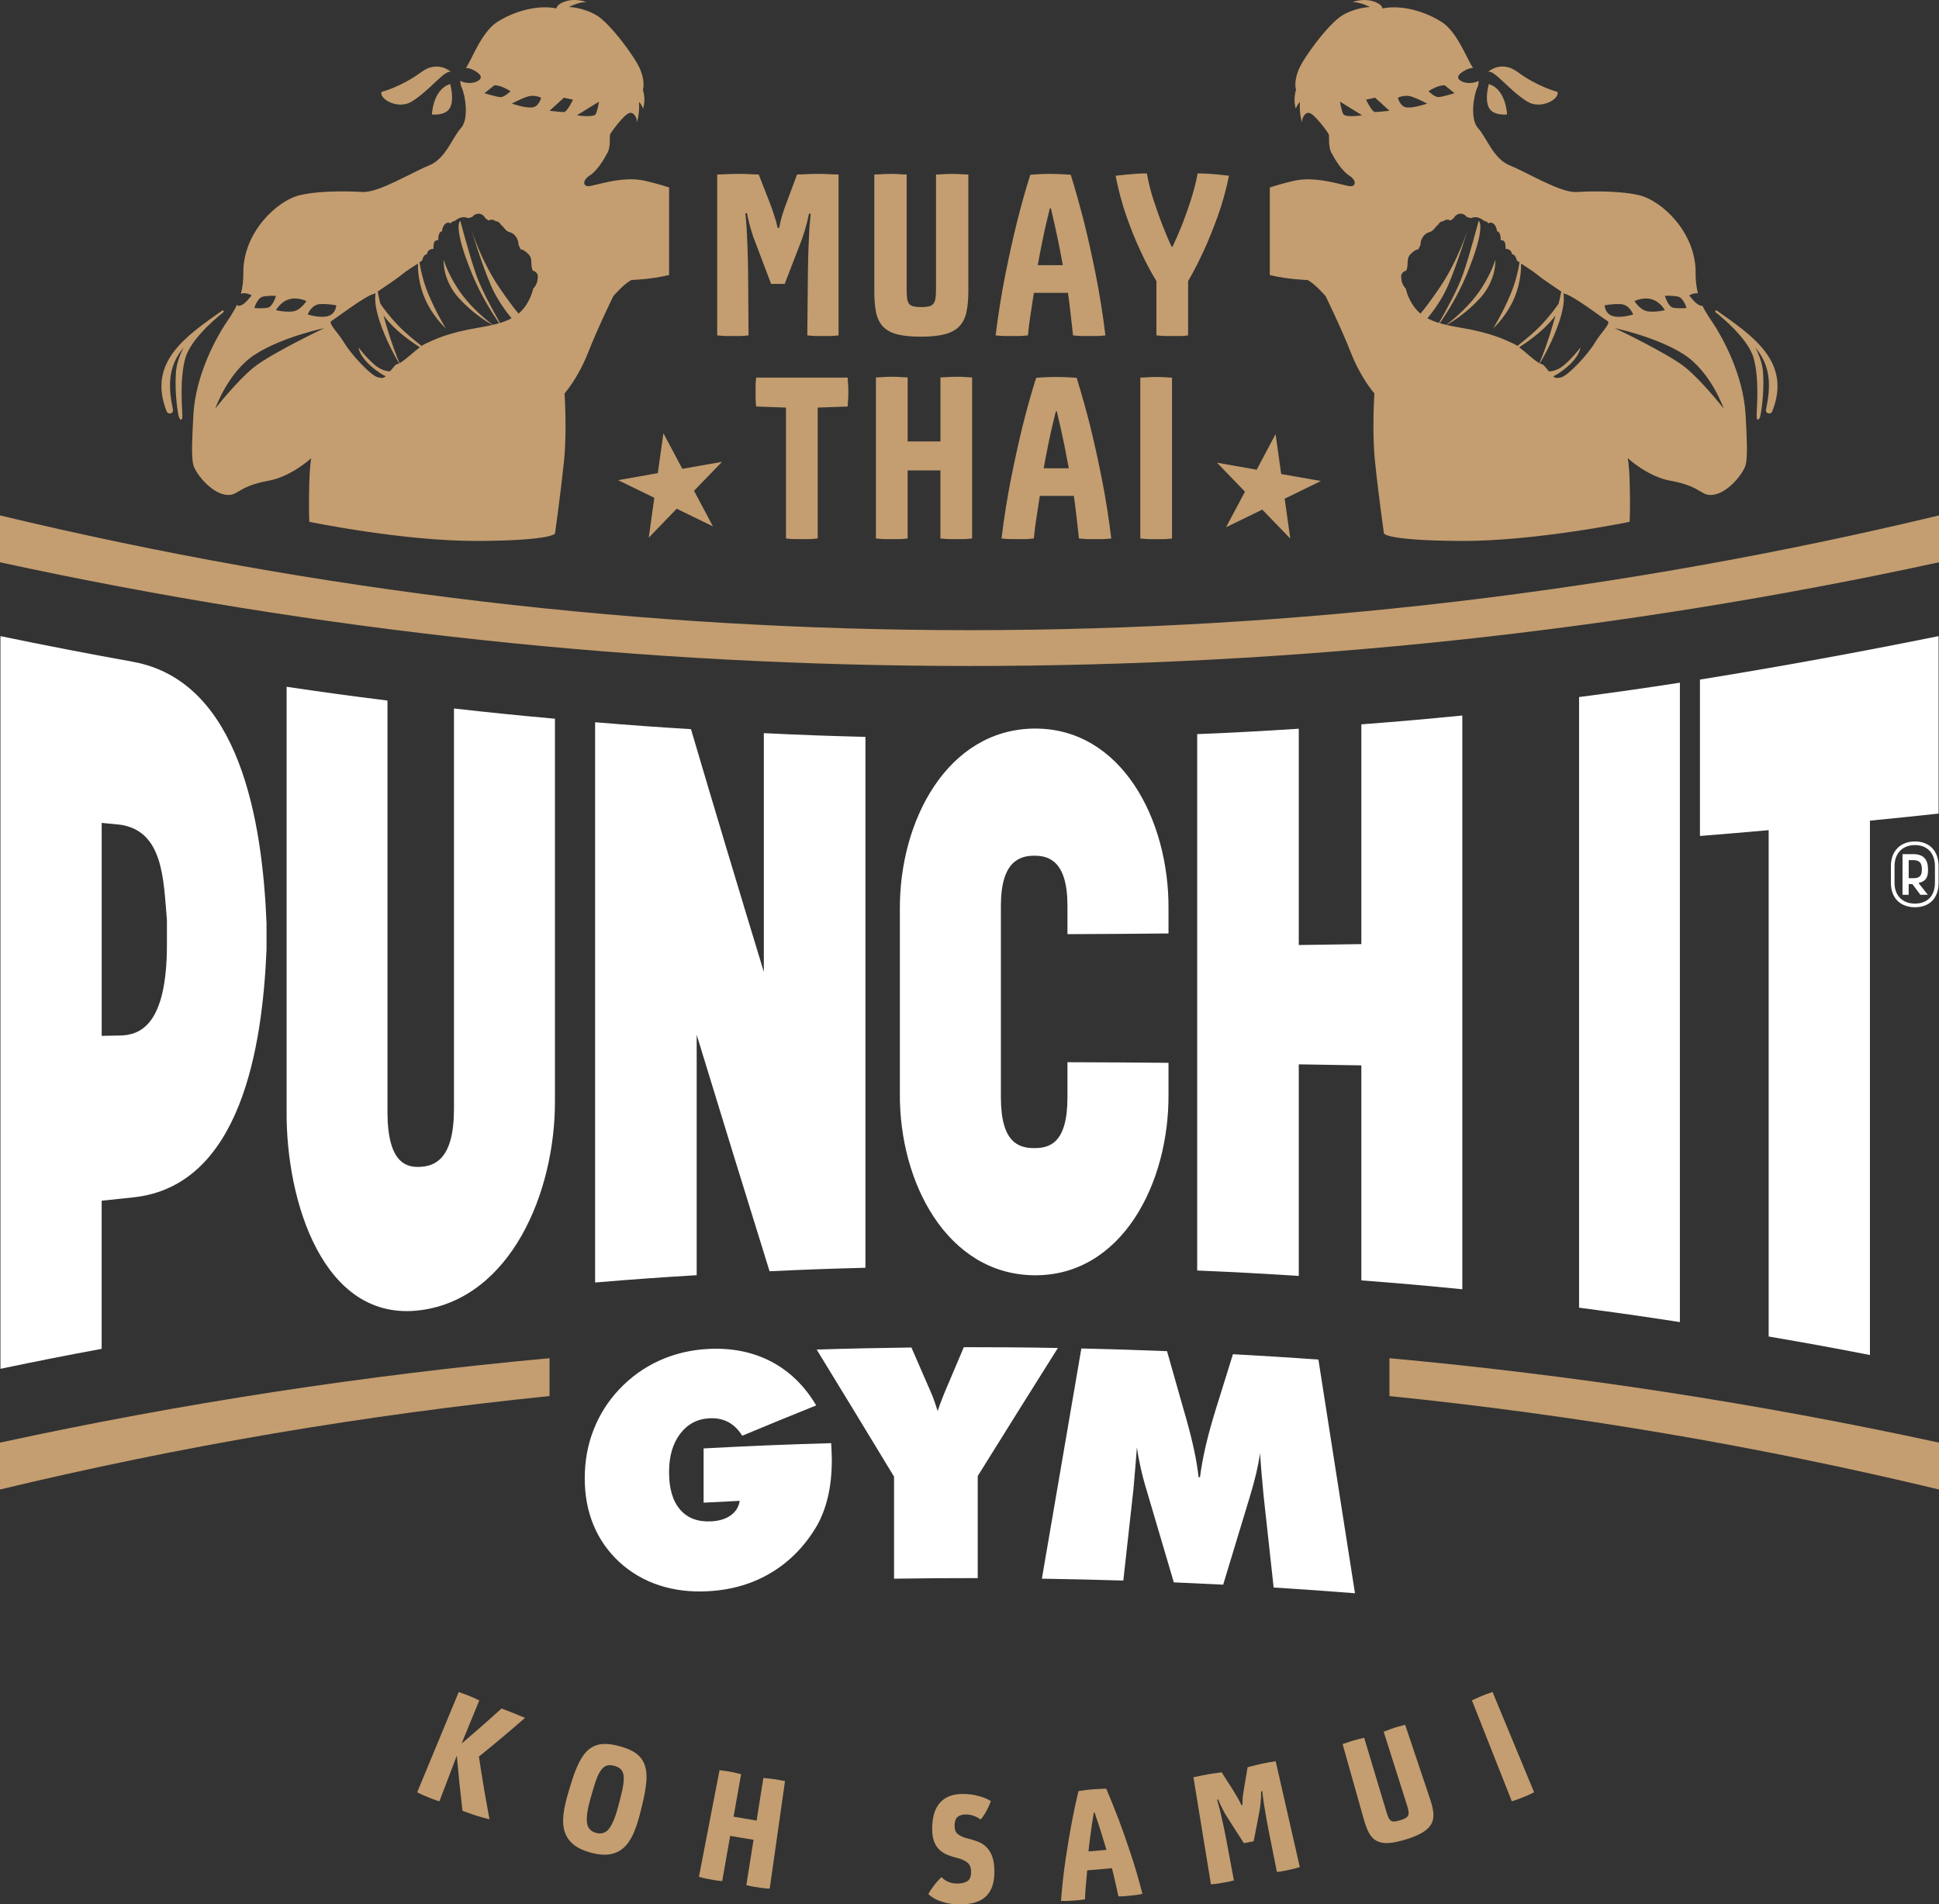 <?xml version="1.0" encoding="UTF-8"?><svg id="Layer_1" xmlns="http://www.w3.org/2000/svg" viewBox="0 0 700 687.5"><rect x="0" y="0" width="700" height="687.5" fill="#333333" stroke="none"/><path d="M471.99,101.08c2.6,1.22,6.57,5.84,6.57,5.84,0,0,5.43,11.01,9.1,20.35,3.66,9.34,8.52,14.79,8.52,14.79,0,0-.94,13.31.2,24.43,1.13,11.12,3.23,26.08,3.23,26.08,0,0,.49,2.56,27.51,2.73,27.02.17,61.2-6.91,61.2-6.91,0,0,.26-4.94.05-13.08-.2-8.14-.75-9.9-.75-9.9,0,0,7.25,6.69,15.38,8.14,11.88,2.13,10.87,5.98,15.99,4.99,5.12-.99,10.44-7.7,11.21-10.72.79-3.02.4-10.3-.02-18.01-.83-14.81-8.54-28.08-11.21-32.3-1.31-2.06-3-4.27-4.36-7.13-.04,0-.06.04-.1.04-1.42,0-2.83-1.41-4.7-3.76,0,0,1.6-.98,3.17-.77-.54-2.1-.88-4.51-.85-7.34.16-14.6-12.19-26.14-20.38-28.07-8.19-1.93-20.29-1.3-22.69-1.16-5.71.33-17.87-7.14-23.93-9.56-6.06-2.42-8.4-10.08-11.49-13.43-3.08-3.35-1.59-11.96-.37-14.57.41-.87.56-1.73.53-2.57-1.54.87-4.24,1.1-6.02.21-2.5-1.25-1.29-2.71,1.25-4.07,1.07-.57,2-.8,2.79-.79,0,0-.02-.02-.02-.03-1.77-2.1-5.47-12.73-11.15-16.44-5.66-3.71-14.31-6.5-21.57-5.02,0,0-.05-1.71-3.71-2.69-3.67-.98-7.08.39-7.08.39,2.79-.07,6.27,1.78,6.27,1.78,0,0-5.15.13-10,3.04-4.85,2.91-13.98,15.15-15.79,19.7-1.82,4.55-.9,7.1-.9,7.1-1.18,4.1-.04,6.86-.04,6.86.6-1.73,1.44-2.39,1.44-2.39-.29,5.15,1.06,8.12.83,7.27-.24-.85.76-3.88,2.7-3.29,1.94.59,6.38,6.7,6.83,7.55.46.85-.32,4.3,1.04,6.83,1.35,2.54,3.81,6.56,6.43,8.2,2.62,1.65,2.46,3.8.52,3.84-1.92.05-11.88-3.77-20-2.06-3.19.67-6.44,1.62-9.21,2.51v31.61c6.54,1.6,13.56,1.79,13.56,1.79ZM561.56,113.88c-.27.96-.55,1.98-.89,3.11-2.14,7.33-4.03,12.05-4.92,14.13-2.05-1.12-4.94-3.96-7.31-5.75,3.2-2.05,7.54-5.17,10.89-8.82.94-1.02,1.66-1.89,2.23-2.67ZM622.26,147.48s-7.68-9.81-13.8-14.8c-6.13-4.99-25.52-14.22-25.52-14.22,0,0,14.99,3.12,24.88,9.44,9.87,6.33,14.45,19.58,14.45,19.58ZM605.89,107.12c1.88.47,2.98,4.07,2.98,4.07,0,0-3.29.32-5.02-.16-1.72-.47-2.82-4.23-2.82-4.23,0,0,2.98-.15,4.86.31ZM596.33,108.06c3.13.94,4.7,3.92,4.7,3.92,0,0-2.97.78-5.95.47-2.98-.31-5.01-3.76-5.01-3.76,0,0,3.13-1.57,6.26-.63ZM585.04,109.79c3.29.16,4.55,3.76,4.55,3.76,0,0-3.6,1.1-6.26.79-2.66-.31-3.75-1.88-4.08-4.07,0,0,2.51-.63,5.79-.47ZM580.34,115.9c1.39.79-2.52,4.3-4.63,7.93-2.1,3.62-9.49,11.83-12.22,12.44-1.41.32-2.01.26-2.75-.42.53-.23,1.13-.54,1.81-.98,7.83-5.17,7.98-9.4,7.98-9.4,0,0-2.5,3.45-5.79,6.27-2.24,1.92-4.39,2.31-5.54,2.36-.45-.55-.97-1.18-1.66-1.97-.17-.18-.35-.36-.55-.54-.33-.03-.7-.17-1.1-.38,1.47-2.45,4.89-8.55,7.13-15.45,1.68-5.15,1.69-8.25,1.4-9.97.16.11.3.21.45.3,2.93.47,14.11,9.06,15.47,9.82ZM527.37,77.15c.89.05,1.64.47,2.11,1.16.43.12.86.26,1.31.4.04.01.06.03.1.04.26-.07.54-.15.79-.22,1.45-.4,2.9.21,4.31,1.35.52-.08,1.04.32,1.32.76.46-.29,1.04-.38,1.58-.07.9.52,1.43,1.69,1.55,2.9.43.12.83.43,1.04,1,.24.66.33,1.46.26,2.22.69-.06,1.43.26,1.61,1.07.14.59.21,1.27.14,1.91.05.07.09.13.13.2,1.37-.03,2.08.86,2.26,1.93.37.02.75.19,1.01.57.36.53.59,1.08.68,1.64.33.25.66.48,1,.72-.42,2.63-1.3,6.8-3.1,11.14-2.97,7.21-6.42,12.69-6.42,12.69,0,0,5.63-5.02,8.3-12.69,1.49-4.3,1.8-8.16,1.79-10.72,2.07,1.43,4.17,2.64,5.58,3.83,1.69,1.43,6.15,4.44,8.91,6.28-.15.87-.43,2.26-.94,4.34-.93,1.39-3.21,4.56-6.71,8.18-2.54,2.62-5.75,5.2-8.2,7.11-.45-.32-.88-.58-1.28-.76-3.33-1.56-8.23-4-19.51-5.88-1.74-.29-3.31-.6-4.76-.93,1.72-.96,7.19-4.26,12.13-9.72,5.95-6.58,5.49-13.79,5.49-13.79,0,0-1.88,6.27-6.74,12.69-4.12,5.44-9.45,9.64-10.99,10.79-.82-.19-1.6-.39-2.33-.6,2.4-3.49,6.52-9.95,9.55-17.24,7.52-18.1,4.47-19.74,4.47-19.74,0,0-3.05,11.75-5.64,19.27-1.83,5.34-6.27,13.38-8.69,17.61-1.57-.48-2.94-1.03-4.16-1.68,2.09-2.54,5.29-6.86,7.45-11.86,3.45-7.99,7.05-20.06,7.05-20.06,0,0-3.45,11.12-10.18,20.99-3.08,4.52-5.31,7.42-6.82,9.25-1.96-1.63-3.42-3.79-4.63-6.74-.3-.79-.52-1.53-.66-2.26-1.24-1.28-1.6-2.53-1.71-4.32-.06-.98.72-1.89,1.63-2.14.86-.24.61-3.58.88-4.49.4-1.35,1.46-2.1,2.53-2.87.36-.26.8-.3,1.18-.41.27-.53.53-1.08.79-1.65,0-.65.04-1.15.33-1.83.52-1.22,1.41-2.3,2.78-2.67,1.73-.47,2.01-1.87,3.23-2.71.35-.71,1-1.25,1.85-1.26.75-.62,1.76-.77,2.61-.26.42-.25.8-.6,1.23-.93.02-.03.02-.05.04-.08.46-.86,1.49-1.52,2.49-1.46ZM521.58,30.82l3.52,2.82s-4.47,1.41-5.87,1.41-3.53-2.12-3.53-2.12c0,0,3.53-2.35,5.88-2.12ZM509.36,34.81c2.35.71,5.87,2.59,5.87,2.59,0,0-4.7,1.64-7.28,1.41-2.58-.23-3.29-3.53-3.29-3.53,0,0,2.35-1.17,4.7-.47ZM496.43,35.28l5.18,4.7s-4,.47-5.18.47-3.28-4.47-3.28-4.47l3.28-.71ZM484.92,41.16c-.7-1.41-1.18-4.47-1.18-4.47l7.99,4.94s-6.11.94-6.81-.47Z" style="fill:#c49e70;"/><path d="M621.18,114.06c-1.08-.75-1.79-1.29-1.79-1.29,0,0,11.47,8.77,13.67,16.44,2.19,7.68,1.09,18.49,1.09,20.84s.94,1.41,1.25.47c.31-.94,1.56-8.15,1.1-15.83-.19-3.21-1.31-6.39-2.8-9.16.27.32.55.64.79.97,5.01,6.57,4.66,13.66,3.07,21.35-.31,1.5,1.71,2,2.25.62,7.13-17.85-7.24-27.32-20.05-36.36-.4-.28-.76.37-.38.65.6.42,1.19.86,1.79,1.29Z" style="fill:#c49e70;"/><path d="M551.27,36.62c5.02,3.14,11.97-.94,10.97-3.45,0,0-7.05-1.77-14.42-7.21-5.95-4.38-10.66,0-10.66,0,2.2-.94,7.53,6.55,14.1,10.65Z" style="fill:#c49e70;"/><path d="M544.06,41.32s-.31-9.08-6.58-10.97c0,0-1.57,5.33,0,8.46,1.57,3.14,6.58,2.51,6.58,2.51Z" style="fill:#c49e70;"/><path d="M69.82,149.81c-.43,7.71-.81,14.99-.03,18.01.78,3.02,6.09,9.73,11.22,10.72,5.11.99,4.09-2.86,15.97-4.99,8.15-1.45,15.39-8.14,15.39-8.14,0,0-.54,1.76-.74,9.9-.21,8.14.03,13.08.03,13.08,0,0,34.18,7.08,61.21,6.91,27.01-.17,27.51-2.73,27.51-2.73,0,0,2.09-14.96,3.23-26.08,1.14-11.12.19-24.43.19-24.43,0,0,4.85-5.45,8.52-14.79,3.67-9.34,9.09-20.35,9.09-20.35,0,0,3.98-4.62,6.59-5.84,0,0,7.02-.19,13.55-1.79v-31.61c-2.77-.89-6.01-1.83-9.21-2.51-8.1-1.71-18.06,2.11-19.99,2.06-1.93-.05-2.08-2.2.52-3.84,2.62-1.64,5.08-5.66,6.43-8.2,1.35-2.54.58-5.98,1.03-6.83.46-.85,4.9-6.95,6.84-7.55,1.94-.59,2.94,2.44,2.7,3.29-.23.85,1.13-2.12.83-7.27,0,0,.84.66,1.44,2.39,0,0,1.14-2.75-.04-6.86,0,0,.92-2.55-.89-7.1-1.81-4.55-10.94-16.79-15.8-19.7-4.85-2.91-10-3.04-10-3.04,0,0,3.48-1.84,6.26-1.78,0,0-3.39-1.37-7.06-.39-3.67.98-3.71,2.69-3.71,2.69-7.26-1.47-15.9,1.31-21.57,5.02-5.68,3.72-9.37,14.34-11.14,16.44,0,0-.02.02-.03.03.8,0,1.74.22,2.79.79,2.54,1.37,3.76,2.82,1.25,4.07-1.77.89-4.47.66-6.02-.21-.02.84.13,1.7.54,2.57,1.22,2.6,2.72,11.22-.37,14.57-3.08,3.36-5.42,11.01-11.49,13.43-6.07,2.42-18.22,9.89-23.93,9.56-2.41-.14-14.5-.78-22.7,1.16-8.2,1.93-20.54,13.47-20.38,28.07.03,2.93-.32,5.4-.89,7.56.04-.02.08-.07.13-.08,1.73-.62,3.76.63,3.76.63-1.88,2.35-3.29,3.76-4.7,3.76-.28,0-.46-.18-.58-.43-1.41,3.06-3.18,5.38-4.55,7.52-2.69,4.22-10.38,17.49-11.21,32.3ZM216.25,36.69s-.47,3.06-1.17,4.47c-.71,1.41-6.81.47-6.81.47l7.99-4.94ZM203.57,35.28l3.29.71s-2.12,4.47-3.29,4.47-5.17-.47-5.17-.47l5.17-4.7ZM140.67,116.55c3.35,3.65,7.69,6.76,10.89,8.82-2.38,1.79-5.26,4.63-7.31,5.75-.9-2.08-2.8-6.79-4.93-14.13-.33-1.13-.63-2.15-.89-3.11.58.77,1.3,1.65,2.23,2.67ZM190.64,34.81c2.35-.7,4.7.47,4.7.47,0,0-.71,3.29-3.29,3.53-2.59.23-7.29-1.41-7.29-1.41,0,0,3.53-1.88,5.88-2.59ZM178.42,30.82c2.35-.23,5.88,2.12,5.88,2.12,0,0-2.12,2.12-3.53,2.12s-5.88-1.41-5.88-1.41l3.53-2.82ZM150.86,95.15c-.02,2.56.29,6.42,1.79,10.72,2.66,7.68,8.3,12.69,8.3,12.69,0,0-3.45-5.49-6.43-12.69-1.79-4.34-2.67-8.51-3.09-11.14.33-.24.67-.46,1-.72.09-.56.31-1.11.67-1.64.26-.38.64-.55,1.01-.57.18-1.07.89-1.96,2.25-1.93.04-.07.09-.13.14-.2-.07-.64,0-1.33.15-1.91.19-.81.92-1.14,1.61-1.07-.07-.76,0-1.56.26-2.22.2-.57.6-.87,1.04-1,.12-1.21.64-2.38,1.54-2.9.55-.31,1.13-.22,1.58.07.28-.44.79-.84,1.33-.76,1.4-1.14,2.85-1.75,4.3-1.35.26.07.53.15.8.22.03-.01.06-.03.1-.04.44-.14.87-.28,1.3-.4.48-.69,1.23-1.11,2.12-1.16.99-.06,2.02.6,2.48,1.46.02.03.03.05.03.08.43.33.83.68,1.24.93.85-.51,1.87-.35,2.62.26.84.02,1.49.55,1.83,1.26,1.23.84,1.49,2.24,3.23,2.71,1.37.37,2.26,1.45,2.78,2.67.28.68.33,1.18.33,1.83.27.57.53,1.12.79,1.65.38.11.83.16,1.18.41,1.07.78,2.13,1.52,2.53,2.87.27.91.02,4.25.89,4.49.9.25,1.68,1.17,1.62,2.14-.11,1.79-.47,3.04-1.71,4.32-.14.73-.35,1.47-.67,2.26-1.19,2.96-2.65,5.11-4.61,6.74-1.52-1.83-3.73-4.73-6.82-9.25-6.74-9.87-10.19-20.99-10.19-20.99,0,0,3.61,12.06,7.05,20.06,2.16,5,5.35,9.32,7.44,11.86-1.22.65-2.59,1.21-4.16,1.68-2.41-4.23-6.85-12.27-8.68-17.61-2.59-7.52-5.65-19.27-5.65-19.27,0,0-3.05,1.64,4.47,19.74,3.02,7.29,7.15,13.75,9.55,17.24-.73.21-1.52.41-2.32.6-1.54-1.16-6.88-5.35-10.99-10.79-4.85-6.42-6.74-12.69-6.74-12.69,0,0-.47,7.21,5.48,13.79,4.94,5.46,10.41,8.76,12.13,9.72-1.44.33-3.02.64-4.76.93-11.28,1.88-16.17,4.31-19.51,5.88-.39.18-.82.45-1.27.76-2.46-1.91-5.66-4.49-8.21-7.11-3.5-3.61-5.78-6.79-6.72-8.18-.51-2.09-.79-3.47-.94-4.34,2.76-1.84,7.22-4.85,8.91-6.28,1.41-1.19,3.51-2.4,5.58-3.83ZM135.14,106.07c.14-.09.29-.19.45-.3-.3,1.72-.29,4.82,1.38,9.97,2.25,6.9,5.67,13,7.13,15.45-.4.21-.78.34-1.1.38-.2.18-.39.36-.55.54-.7.79-1.21,1.42-1.66,1.97-1.16-.05-3.3-.44-5.54-2.36-3.29-2.82-5.8-6.27-5.8-6.27,0,0,.16,4.23,7.99,9.4.67.44,1.27.75,1.81.98-.74.68-1.34.75-2.75.42-2.73-.61-10.11-8.82-12.21-12.44-2.11-3.62-6.02-7.14-4.63-7.93,1.35-.76,12.54-9.36,15.47-9.82ZM115.62,109.79c3.29-.16,5.8.47,5.8.47-.31,2.19-1.41,3.76-4.07,4.07-2.66.31-6.26-.79-6.26-.79,0,0,1.25-3.6,4.54-3.76ZM104.34,108.06c3.13-.94,6.26.63,6.26.63,0,0-2.04,3.45-5.01,3.76-2.98.31-5.95-.47-5.95-.47,0,0,1.56-2.98,4.7-3.92ZM94.79,107.12c1.88-.47,4.85-.31,4.85-.31,0,0-1.1,3.76-2.82,4.23-1.72.47-5.01.16-5.01.16,0,0,1.1-3.6,2.98-4.07ZM92.2,127.9c9.88-6.32,24.87-9.44,24.87-9.44,0,0-19.38,9.23-25.52,14.22-6.13,4.99-13.82,14.8-13.82,14.8,0,0,4.58-13.25,14.46-19.58Z" style="fill:#c49e70;"/><path d="M62.42,147.86c-1.58-7.69-1.92-14.78,3.07-21.35.26-.33.53-.65.79-.97-1.49,2.77-2.6,5.94-2.79,9.16-.48,7.68.78,14.89,1.09,15.83.31.94,1.26,1.88,1.26-.47s-1.1-13.16,1.09-20.84c2.2-7.68,13.66-16.44,13.66-16.44,0,0-.7.53-1.78,1.29.59-.43,1.19-.86,1.78-1.29.4-.28.03-.92-.37-.65-12.8,9.04-27.17,18.51-20.06,36.36.55,1.38,2.56.88,2.25-.62Z" style="fill:#c49e70;"/><path d="M148.72,36.62c6.59-4.11,11.91-11.59,14.1-10.65,0,0-4.7-4.38-10.65,0-7.36,5.43-14.41,7.21-14.41,7.21-1.01,2.51,5.95,6.58,10.96,3.45Z" style="fill:#c49e70;"/><path d="M155.93,41.32s5.01.63,6.58-2.51c1.56-3.13,0-8.46,0-8.46-6.26,1.89-6.58,10.97-6.58,10.97Z" style="fill:#c49e70;"/><path d="M501.6,504.02c66.62,6.77,132.91,18,198.4,33.73v-16.92c-65.48-14.21-131.77-24.36-198.4-30.48v13.67Z" style="fill:#c49e70;"/><path d="M0,520.83v16.92c65.49-15.72,131.77-26.96,198.39-33.73v-13.67c-66.62,6.12-132.9,16.27-198.39,30.48Z" style="fill:#c49e70;"/><path d="M0,186.08v16.92c230.07,49.92,469.93,49.92,700,0v-16.92c-230.07,55.24-469.93,55.24-700,0Z" style="fill:#c49e70;"/><path d="M48.07,238.93c-16-2.87-31.98-5.96-47.91-9.27v264.52c14.6-3.04,21.92-4.48,36.54-7.21v-53.48c4.55-.48,6.81-.73,11.36-1.2,38.91-4.05,46.72-54.42,48.16-89.59v-9.45c-1.48-36.19-9.41-87.2-48.16-94.31ZM60.26,341.04c0,29.09-9.71,32.68-16.94,32.81-2.64.05-3.97.07-6.61.12v-76.88c2.65.26,3.97.38,6.61.64,15.83,2.27,15.68,20.17,16.94,34.42v8.89Z" style="fill:#fff;"/><path d="M200.34,259.48c-14.58-1.33-21.88-2.06-36.45-3.69v144.57c0,18.03-6.83,20.55-12.01,20.9-5.17.34-12-1.34-12-19.87v-148.47c-14.57-1.84-21.85-2.82-36.41-4.97v153.3c-.25,32.12,13.11,76.42,48.41,71.76,32.41-4.28,48.62-42.39,48.46-75.75v-137.79Z" style="fill:#fff;"/><path d="M251.51,373.6c8.69,28.48,17.46,56.93,26.31,85.36,13.84-.64,20.76-.89,34.61-1.26v-191.66c-14.67-.39-22.01-.65-36.68-1.35v86.19c-8.88-29.17-17.67-58.37-26.3-87.63-13.84-.86-20.76-1.36-34.61-2.5v202.27c14.67-1.21,22.01-1.74,36.67-2.64v-86.77Z" style="fill:#fff;"/><path d="M324.86,328.58c0,22.02,0,44.02,0,66.03-.29,32.44,17.16,65.48,48.48,65.8,31.55.31,48.78-33.1,48.5-65.5v-11.2c-14.59-.13-21.88-.17-36.48-.22v12.7c0,16.5-6.41,18.33-12.01,18.31-5.59-.03-12.02-1.92-12.02-18.38v-69.06c0-16.19,6.84-18.09,12.02-18.12,5.19-.02,12.01,1.81,12.01,18.04v10.28c14.6-.06,21.89-.11,36.48-.25v-8.74c.28-32.36-17.05-65.53-48.5-65.23-31.21.3-48.76,33.14-48.48,65.52Z" style="fill:#fff;"/><path d="M468.87,384.26c9.04.13,13.55.21,22.59.37v77.63c14.59,1.12,21.87,1.77,36.45,3.2v-207.14c-14.58,1.43-21.87,2.07-36.45,3.19v79.34c-9.03.15-13.55.21-22.59.33v-78.09c-14.67.94-22.01,1.33-36.67,1.95v193.65c14.66.63,22,1.03,36.67,1.96v-76.4Z" style="fill:#fff;"/><path d="M606.46,246.47c-14.55,2.23-21.83,3.27-36.4,5.18v220.46c14.56,1.93,21.85,2.97,36.4,5.2v-230.84Z" style="fill:#fff;"/><path d="M638.51,482.52c14.63,2.51,21.95,3.85,36.56,6.68v-192.92c9.91-.98,14.86-1.49,24.78-2.55v-64.08c-28.65,5.81-57.35,11.04-86.15,15.7v56.46c9.93-.8,14.89-1.22,24.81-2.1v182.8Z" style="fill:#fff;"/><path d="M691.33,303.79c-5.15,0-8.69,3.31-8.69,8.91v6.06c0,5.6,3.54,8.78,8.69,8.78s8.52-3.18,8.52-8.78v-6.06c0-5.6-3.41-8.91-8.52-8.91ZM698.53,318.76c0,4.78-2.88,7.47-7.2,7.47s-7.38-2.69-7.38-7.47v-6.06c0-4.79,3.02-7.6,7.38-7.6s7.2,2.82,7.2,7.6v6.06Z" style="fill:#fff;"/><path d="M690.63,308.37h-3.8v14.68h2.22v-3.87h1.35l2.88,3.87h2.69s-2.2-2.82-3.37-4.26c2.68-.59,3.44-2.03,3.44-4.72v-.2c0-3.57-1.62-5.51-5.41-5.51ZM693.81,313.95c0,2.3-.85,3.11-3.18,3.11h-1.57v-6.52h1.61c2.26,0,3.14.98,3.14,3.21v.2Z" style="fill:#fff;"/><path d="M186.96,619.14c-.8-.32-1.7-.68-2.71-1.09-1.02-.41-2.08-.82-3.18-1.23-4.72,4.28-9.53,8.5-14.43,12.66,2.13-5.2,4.26-10.39,6.39-15.59-.37-.15-.73-.3-1.08-.49-.32-.16-.68-.33-1.07-.51-.39-.18-.79-.34-1.19-.5-.46-.19-.95-.38-1.45-.57-.51-.18-.95-.34-1.32-.46-.48-.16-.92-.32-1.31-.49-5,12.06-10,24.14-15,36.2.45.22.91.45,1.36.67.38.19.83.4,1.35.61.52.21,1.05.43,1.6.65.42.17.85.35,1.29.52.43.17.84.31,1.2.42.41.12.82.25,1.23.38,2.09-5.49,4.17-10.98,6.27-16.47.58,6.62,1.27,13.26,2.06,19.91,1.28.48,2.49.91,3.66,1.31,1.17.4,2.21.71,3.11.97,1.04.3,2.04.56,2.98.79-1.43-7.56-2.7-15.11-3.83-22.65,5.68-4.57,11.23-9.24,16.66-13.99-.83-.33-1.7-.68-2.59-1.04Z" style="fill:#c49e70;"/><path d="M229.58,632.99c-1.44-1.03-3.38-1.88-5.84-2.55-2.47-.68-4.58-.94-6.34-.78-1.77.15-3.32.77-4.7,1.84-1.36,1.07-2.56,2.66-3.61,4.74-1.04,2.08-2.06,4.71-3,7.89-.31.99-.6,1.98-.91,2.98-.89,2.98-1.49,5.64-1.77,8-.27,2.35-.12,4.43.46,6.22.58,1.79,1.62,3.31,3.11,4.55,1.5,1.25,3.59,2.23,6.25,2.96,2.67.73,4.97.93,6.88.62,1.92-.3,3.59-1.08,5-2.34,1.4-1.25,2.58-2.96,3.55-5.12.95-2.16,1.8-4.76,2.54-7.78.24-1,.49-2.02.74-3.02.78-3.22,1.26-6,1.42-8.32.16-2.33-.07-4.29-.7-5.91-.63-1.62-1.65-2.94-3.1-3.97ZM225.04,644.1c-.19,1.38-.55,3.07-1.07,5.07-.26,1-.53,2-.79,3.01-1,3.78-2.08,6.45-3.28,8-1.2,1.56-2.77,2.08-4.72,1.55-1.95-.54-3.05-1.79-3.28-3.74-.24-1.95.18-4.8,1.24-8.56.29-1,.57-1.99.86-2.99.57-1.99,1.12-3.64,1.65-4.91.54-1.29,1.12-2.27,1.72-2.94.6-.67,1.25-1.08,1.96-1.23.7-.14,1.53-.09,2.46.17.95.26,1.68.63,2.21,1.11.53.48.88,1.17,1.06,2.05.18.89.18,2.03-.02,3.4Z" style="fill:#c49e70;"/><path d="M281.03,642.58c-.43-.08-.85-.15-1.22-.21-.49-.08-.99-.15-1.5-.2-.51-.06-.96-.1-1.35-.13-.45-.03-.91-.09-1.37-.16-.82,5.13-1.63,10.27-2.45,15.4-2.77-.44-5.54-.91-8.31-1.4.9-5.12,1.8-10.24,2.71-15.36-.38-.07-.78-.15-1.19-.27-.38-.1-.79-.2-1.25-.31-.44-.1-.89-.18-1.35-.27-.45-.08-.91-.16-1.39-.23-.47-.07-.9-.12-1.29-.17-.46-.05-.89-.12-1.31-.2-2.47,12.84-4.96,25.68-7.44,38.52.41.11.85.23,1.34.36.4.11.87.22,1.39.31.53.1,1.07.2,1.64.3.56.11,1.08.2,1.55.28.48.09.9.15,1.29.18.42.03.81.08,1.19.11.97-5.44,1.92-10.89,2.88-16.33,2.81.49,5.62.97,8.44,1.41-.87,5.46-1.74,10.92-2.61,16.38.4.09.85.2,1.35.31.4.1.87.19,1.37.27.52.08,1.03.16,1.56.24.52.08,1.03.15,1.5.22.47.07.92.12,1.34.15.46.03.89.06,1.32.08,1.85-12.94,3.7-25.89,5.53-38.84-.42-.06-.82-.13-1.19-.22-.35-.08-.73-.16-1.17-.25Z" style="fill:#c49e70;"/><path d="M356.05,666.79c-.9-.86-1.95-1.51-3.16-1.95-1.2-.45-2.51-.85-3.93-1.2-1.28-.33-2.32-.81-3.15-1.46-.82-.65-1.22-1.68-1.2-3.1.02-1.49.39-2.52,1.09-3.12.72-.6,1.71-.89,3-.88.82,0,1.56.1,2.23.3.66.19,1.22.41,1.69.65.54.28,1.01.56,1.4.88.47-.52.91-1.12,1.34-1.82.39-.59.79-1.3,1.18-2.11.41-.81.8-1.72,1.18-2.73-.72-.47-1.57-.9-2.56-1.27-.85-.3-1.89-.59-3.13-.87-1.23-.28-2.67-.42-4.34-.43-3.48-.04-6.16.91-8.08,2.87-1.92,1.95-2.95,4.91-3.07,8.88-.06,2,.11,3.66.53,4.97.41,1.31,1.04,2.38,1.86,3.21.82.83,1.81,1.5,2.98,1.99,1.17.49,2.46.9,3.85,1.23,1.4.37,2.55.88,3.45,1.59.9.7,1.36,1.82,1.35,3.38,0,1.66-.44,2.78-1.33,3.36-.89.58-2.18.86-3.87.85-.91-.01-1.7-.14-2.39-.38-.69-.23-1.25-.5-1.7-.78-.56-.36-1.01-.75-1.38-1.17-.5.47-1.03,1.01-1.56,1.62-.46.54-.98,1.19-1.55,1.96-.57.76-1.12,1.61-1.63,2.56.69.68,1.58,1.29,2.66,1.85.91.47,2.07.89,3.48,1.27,1.43.37,3.12.58,5.11.6,4.35.05,7.56-.96,9.61-2.96,2.05-2,3.03-5.04,2.98-9.07-.03-2.18-.3-3.95-.81-5.33-.51-1.38-1.23-2.49-2.13-3.35Z" style="fill:#c49e70;"/><path d="M403.88,656.97c-1.55-4.04-3.05-7.78-4.52-11.21-.53.01-1.1.04-1.7.06-.49.01-1.05.04-1.67.08-.62.04-1.23.08-1.82.13-.6.06-1.17.11-1.71.17-.54.06-1.06.13-1.55.21-.55.08-1.08.15-1.57.23-.88,3.63-1.73,7.58-2.52,11.82-.68,3.65-1.38,7.86-2.1,12.63-.72,4.77-1.28,9.83-1.7,15.19.42,0,.89.01,1.38.02.42,0,.89,0,1.43-.03.53-.04,1.08-.07,1.66-.11.57-.04,1.1-.07,1.62-.11.51-.04.96-.09,1.33-.15.42-.06.83-.12,1.26-.19.05-1.84.16-3.62.33-5.35.17-1.73.33-3.43.46-5.11,2.97-.23,5.95-.49,8.93-.78.41,1.63.81,3.28,1.18,4.96.37,1.68.76,3.42,1.17,5.23.46-.01.92-.03,1.38-.04.43,0,.87-.03,1.35-.08.47-.05.96-.1,1.44-.15.65-.07,1.25-.13,1.79-.19.55-.06,1.04-.13,1.45-.21.45-.09.86-.17,1.24-.25-1.32-5.21-2.76-10.09-4.29-14.67-1.52-4.58-2.94-8.6-4.24-12.08ZM392.94,668.44c.24-2.1.46-4.01.7-5.73.21-1.71.42-3.19.61-4.42.25-1.44.46-2.74.64-3.91.09,0,.18-.02.27-.03.34,1.12.76,2.36,1.25,3.74.4,1.18.85,2.6,1.36,4.25.52,1.65,1.08,3.49,1.68,5.52-2.17.2-4.34.39-6.51.56Z" style="fill:#c49e70;"/><path d="M458.86,636.13c-.49.07-1.02.17-1.59.28-.58.11-1.12.21-1.64.33-.7.16-1.36.31-1.97.45-.62.15-1.17.29-1.65.43-.58.16-1.12.28-1.6.39-.4,2.44-.82,4.89-1.25,7.34-.34,1.93-.54,3.45-.58,4.55-.02.64-.04,1.22-.04,1.75-.13.03-.26.05-.38.07-.19-.46-.45-.97-.74-1.54-.28-.48-.6-1.05-.97-1.71-.37-.67-.81-1.4-1.33-2.22-1.37-2.13-2.74-4.26-4.09-6.4-.49.09-1,.17-1.53.23-.49.06-1.02.12-1.6.21-.58.09-1.16.18-1.76.28-.58.1-1.2.22-1.82.34-.63.12-1.19.25-1.71.37-.63.13-1.22.25-1.77.34,2.11,12.89,4.21,25.79,6.32,38.67.42-.03.88-.08,1.37-.12.42-.03.89-.09,1.42-.18.53-.1,1.11-.19,1.75-.3.46-.08.91-.16,1.35-.24.45-.07.87-.17,1.24-.27.41-.11.8-.21,1.16-.31-.96-5.11-1.91-10.22-2.87-15.33-.46-2.31-.86-4.31-1.25-6.02-.38-1.71-.71-3.14-1-4.32-.35-1.34-.67-2.5-.95-3.46.14-.03.29-.05.42-.08.22.63.51,1.31.87,2.06.3.65.67,1.37,1.08,2.17.42.8.92,1.62,1.49,2.47,1.92,3.04,3.85,6.06,5.83,9.08,1.17-.22,2.34-.45,3.51-.68.71-3.53,1.39-7.05,2.04-10.57.2-1.03.34-1.99.43-2.9.1-.9.15-1.69.2-2.37.01-.78.03-1.51.03-2.18.15-.03.29-.06.43-.09.09.93.22,2.1.41,3.47.17,1.16.4,2.62.7,4.35.29,1.74.66,3.78,1.12,6.12,1.02,5.08,2.03,10.16,3.04,15.25.46-.06.92-.12,1.38-.18.42-.06.88-.14,1.39-.25.5-.11,1.02-.22,1.54-.33.52-.12,1.02-.23,1.49-.33.46-.11.88-.22,1.25-.33.4-.13.81-.26,1.21-.38-2.91-12.73-5.81-25.47-8.71-38.2-.55.13-1.12.24-1.67.33Z" style="fill:#c49e70;"/><path d="M516.29,649.56c-3.01-8.96-6.01-17.92-9.02-26.88-.4.14-.81.26-1.24.36-.38.09-.8.2-1.27.33-.46.14-.93.28-1.4.43-.48.15-.95.32-1.4.48-.46.16-.87.32-1.23.48-.43.18-.83.32-1.21.43,2.83,8.95,5.67,17.89,8.51,26.83.26.86.44,1.56.48,2.1.07.55,0,1-.19,1.37-.18.37-.51.68-.99.94-.48.26-1.09.51-1.86.74-.76.24-1.4.38-1.92.43-.52.06-.96-.02-1.32-.22-.35-.2-.65-.54-.9-1.03-.24-.48-.5-1.16-.75-2.01-2.7-8.98-5.4-17.97-8.1-26.95-.37.11-.77.21-1.19.3-.38.08-.8.17-1.25.29-.44.12-.89.24-1.34.37-.48.14-.97.29-1.46.45-.49.16-.91.31-1.28.45-.44.15-.87.29-1.27.41,2.57,9.11,5.14,18.22,7.71,27.33.57,2,1.19,3.63,1.89,4.88.7,1.26,1.6,2.19,2.74,2.78,1.13.59,2.54.84,4.22.74,1.68-.1,3.82-.54,6.36-1.32,2.5-.77,4.49-1.61,5.97-2.5,1.47-.89,2.51-1.91,3.14-3.04.61-1.13.85-2.43.74-3.88-.12-1.45-.51-3.14-1.16-5.07Z" style="fill:#c49e70;"/><path d="M537.65,611.29c-.38.12-.79.26-1.22.42-.44.16-.87.33-1.31.51-.43.18-.86.36-1.31.55-.44.2-.85.39-1.2.56-.42.21-.83.38-1.23.54,4.79,12.15,9.6,24.29,14.4,36.44.4-.12.85-.26,1.33-.42.4-.12.86-.29,1.37-.49.5-.2,1.03-.41,1.56-.63.54-.21,1.04-.42,1.49-.61.45-.18.84-.36,1.19-.55.38-.2.75-.38,1.1-.56-5-12.06-10-24.14-15-36.2-.37.15-.76.29-1.17.42Z" style="fill:#c49e70;"/><path d="M300.09,521.02c-15.36.43-30.72,1.07-46.08,1.9v19.59c4.34-.23,8.69-.45,13.03-.66-.34,2.18-1.41,3.92-3.21,5.22-1.8,1.3-4.15,2.03-7.04,2.18-4.85.25-8.61-1.15-11.26-4.24-2.66-3.08-3.99-7.57-3.99-13.45s1.32-10.31,3.95-13.85c2.64-3.53,6.18-5.43,10.62-5.67,2.54-.14,4.79.32,6.77,1.36,1.98,1.04,3.67,2.69,5.07,4.94,8.9-3.72,17.82-7.36,26.71-10.95-4.21-7.08-9.64-12.37-16.29-15.84-6.65-3.47-14.24-4.99-22.78-4.54-6.29.33-12.17,1.75-17.58,4.21-5.43,2.47-10.21,5.89-14.35,10.25-4.1,4.31-7.21,9.21-9.35,14.68-2.15,5.46-3.21,11.31-3.21,17.54s1.06,11.84,3.18,16.95c2.13,5.11,5.25,9.56,9.38,13.37,4.18,3.8,8.96,6.58,14.37,8.34,5.41,1.77,11.26,2.47,17.56,2.13,8.54-.45,16.17-2.68,22.89-6.74,6.72-4.05,12.21-9.69,16.47-16.97,1.75-3.09,3.07-6.62,3.99-10.59.91-3.97,1.36-8.36,1.36-13.14,0-.65-.02-1.38-.06-2.22-.04-.83-.09-2.1-.17-3.81Z" style="fill:#fff;"/><path d="M381.92,486.66c-11.32-.21-22.64-.3-33.97-.29-2.3,5.41-4.59,10.83-6.89,16.25-.07.2-.2.51-.4.97-1.03,2.59-1.75,4.55-2.17,5.88-.05-.15-.1-.36-.18-.63-.87-2.76-1.64-4.84-2.27-6.24-2.35-5.38-4.68-10.75-7.01-16.11-11.4.14-22.8.38-34.2.74,9.31,15.21,18.62,30.51,27.93,45.88v36.84c10.07-.15,20.14-.22,30.21-.21v-36.85c9.64-15.49,19.29-30.91,28.94-46.24Z" style="fill:#fff;"/><path d="M445.1,488.92c-2.07,6.65-4.15,13.3-6.21,19.96-1.52,4.9-2.73,9.31-3.64,13.26-.91,3.94-1.59,7.67-2.04,11.18-.18,0-.34-.02-.52-.03-.57-5.64-2.11-12.87-4.61-21.68-.38-1.31-.67-2.29-.85-2.94-1.97-6.95-3.95-13.91-5.92-20.86-10.31-.41-20.62-.74-30.93-.97-4.74,27.68-9.5,55.39-14.25,83.11,9.8.15,19.61.37,29.4.68,1.21-10.97,2.44-21.95,3.65-32.92.22-2.53.44-5.05.65-7.55.2-2.5.41-5.04.6-7.61.34,2.4.82,4.95,1.43,7.65.61,2.7,1.38,5.58,2.33,8.65,3.19,10.8,6.38,21.61,9.57,32.43,5.94.25,11.88.53,17.82.83,3.19-10.52,6.37-21.03,9.56-31.54.92-2.99,1.68-5.8,2.32-8.44.62-2.64,1.1-5.15,1.44-7.51.15,2.55.34,5.1.57,7.63.23,2.54.46,5.09.69,7.64,1.21,11.08,2.43,22.17,3.64,33.25,9.79.61,19.57,1.3,29.36,2.07-4.4-28.14-8.79-56.26-13.2-84.37-10.28-.73-20.55-1.38-30.84-1.93Z" style="fill:#fff;"/><path d="M258.92,121.09c.57.05,1.19.1,1.86.15.56.05,1.2.08,1.92.08h4.22c.61,0,1.18-.03,1.7-.08.55-.05,1.09-.1,1.61-.15l-.16-23.13c-.05-3.48-.13-6.52-.23-9.11-.1-2.58-.2-4.78-.3-6.57-.15-2.05-.31-3.82-.46-5.3h.61c.15.97.38,2.05.69,3.23.25,1.03.58,2.18.96,3.46.38,1.28.85,2.61,1.42,4l5.61,14.82h4.92l5.69-14.75c.56-1.43,1.03-2.79,1.41-4.07.39-1.28.71-2.41.97-3.38.25-1.13.48-2.18.69-3.15h.61c-.15,1.39-.3,3.1-.46,5.15-.1,1.74-.2,3.92-.3,6.53-.1,2.61-.18,5.68-.23,9.22l-.23,23.05c.61.05,1.22.1,1.84.15.56.05,1.19.08,1.88.08h4.15c.64,0,1.22-.03,1.74-.08.56-.05,1.12-.1,1.68-.15v-58.09c-.82,0-1.64-.02-2.46-.07-.71-.05-1.5-.1-2.34-.12-.85-.03-1.66-.04-2.42-.04-1.03,0-2,.01-2.93.04-.91.02-1.74.06-2.45.12-.87.05-1.67.07-2.38.07l-3.84,10.3c-1.03,2.72-1.71,4.87-2.08,6.46-.2.92-.38,1.77-.54,2.53h-.54c-.15-.71-.36-1.54-.61-2.46-.26-.77-.55-1.69-.88-2.77-.33-1.07-.75-2.28-1.27-3.61l-4.08-10.45c-.72,0-1.46-.02-2.23-.07-.72-.05-1.5-.1-2.35-.12-.84-.03-1.71-.04-2.57-.04s-1.77.01-2.69.04c-.93.02-1.77.06-2.53.12-.92.05-1.79.07-2.62.07v58.09Z" style="fill:#c49e70;"/><path d="M318.77,117.9c1.23,1.31,2.95,2.24,5.14,2.81,2.21.56,5.08.84,8.61.84s6.34-.3,8.57-.88c2.23-.59,3.97-1.54,5.22-2.84,1.26-1.3,2.11-3.01,2.58-5.11.46-2.1.69-4.66.69-7.68v-42.03c-.61,0-1.23-.02-1.84-.07-.56-.05-1.19-.1-1.88-.12-.69-.03-1.39-.04-2.11-.04s-1.43.01-2.12.04c-.69.02-1.31.06-1.88.12-.66.05-1.28.07-1.84.07v41.72c0,1.34-.08,2.4-.23,3.19-.15.79-.43,1.41-.81,1.84-.38.44-.94.73-1.65.88-.71.15-1.61.23-2.69.23s-1.95-.08-2.65-.23c-.69-.15-1.23-.45-1.62-.88-.38-.44-.64-1.05-.76-1.84-.13-.79-.19-1.86-.19-3.19v-41.72c-.57,0-1.16-.02-1.77-.07-.57-.05-1.17-.1-1.84-.12-.67-.03-1.33-.04-2-.04-.72,0-1.45.01-2.19.04-.74.02-1.4.06-1.96.12-.67.05-1.31.07-1.92.07v42.11c0,3.08.22,5.65.65,7.72.44,2.07,1.27,3.77,2.5,5.07Z" style="fill:#c49e70;"/><path d="M365.41,121.32h2.19c.69,0,1.29-.03,1.8-.08.57-.05,1.13-.1,1.69-.15.26-2.71.59-5.34,1-7.88.41-2.53.8-5.03,1.15-7.49h12.3c.35,2.46.68,4.96.96,7.49.28,2.54.58,5.16.88,7.88.62.05,1.23.1,1.85.15.57.05,1.16.08,1.81.08h4.38c.74,0,1.39-.03,1.96-.08.61-.05,1.18-.1,1.69-.15-.98-7.88-2.16-15.33-3.57-22.32-1.41-6.99-2.78-13.15-4.11-18.47-1.59-6.2-3.21-11.94-4.84-17.21-.77-.05-1.59-.1-2.46-.15-.72-.05-1.53-.1-2.42-.12-.9-.03-1.78-.04-2.65-.04s-1.7.01-2.5.04c-.79.02-1.55.06-2.26.12-.82.05-1.59.1-2.3.15-1.69,5.27-3.3,11.01-4.84,17.21-1.33,5.33-2.7,11.49-4.11,18.47-1.41,7-2.6,14.44-3.58,22.32.56.05,1.18.1,1.84.15.56.05,1.2.08,1.93.08h2.23ZM379,75.22h.39c.36,1.69.8,3.59,1.3,5.69.42,1.79.87,3.95,1.39,6.45.51,2.51,1.05,5.3,1.61,8.38h-9.06c.56-3.07,1.1-5.87,1.61-8.38.51-2.5.97-4.66,1.39-6.45.5-2.1.97-4,1.37-5.69Z" style="fill:#c49e70;"/><path d="M429.87,72.37c-1.03,3.12-2.02,5.94-2.99,8.45-1.17,2.92-2.37,5.69-3.59,8.3h-.3c-1.23-2.61-2.39-5.37-3.52-8.3-.96-2.51-1.96-5.33-2.98-8.45-1.03-3.13-1.85-6.37-2.46-9.76-1.43,0-2.82.05-4.15.15-1.33.1-2.54.21-3.61.31-1.28.15-2.46.28-3.53.38,1.02,5.23,2.34,10.13,3.95,14.72,1.61,4.58,3.24,8.62,4.88,12.1,1.84,4.05,3.81,7.78,5.91,11.22v19.59c.52.05,1.07.1,1.68.15.56.05,1.21.08,1.94.08h5.11c.65,0,1.17-.03,1.57-.08.46-.05.84-.1,1.14-.15v-19.59c2-3.44,3.92-7.17,5.77-11.22,1.59-3.48,3.21-7.51,4.88-12.07,1.66-4.56,3.03-9.47,4.11-14.75-1.02-.1-2.12-.23-3.3-.38-1.02-.1-2.21-.21-3.58-.31-1.35-.1-2.82-.15-4.42-.15-.66,3.39-1.51,6.63-2.53,9.76Z" style="fill:#c49e70;"/><path d="M306.1,137.86c-.05-.56-.07-1.08-.07-1.54h-33.04c-.05.41-.1.9-.15,1.46-.05.46-.07,1-.07,1.61v4.11c0,.64.03,1.22.07,1.73.05.56.11,1.07.15,1.53l10.75.39v47.25c.41.05.89.1,1.46.15.51.05,1.13.08,1.87.08h4.85c.66,0,1.24-.03,1.75-.08.56-.05,1.06-.1,1.52-.15v-47.25l10.84-.39c0-.46.02-.97.07-1.53.05-.46.09-1.01.12-1.65.02-.64.04-1.34.04-2.11,0-.72-.02-1.38-.04-2-.03-.61-.06-1.15-.12-1.62Z" style="fill:#c49e70;"/><path d="M347.47,136.06c-.65-.03-1.25-.04-1.82-.04-.71,0-1.44.01-2.19.04-.73.03-1.39.07-1.96.12-.66.05-1.33.07-1.99.07v23.12h-11.84v-23.12c-.56,0-1.15-.03-1.77-.07-.56-.05-1.18-.09-1.84-.12-.67-.03-1.33-.04-1.99-.04s-1.34.01-2.04.04c-.7.03-1.33.07-1.89.12-.67.05-1.3.07-1.92.07v58.16c.56.05,1.18.1,1.84.15.57.05,1.21.08,1.92.08h4.34c.64,0,1.22-.03,1.73-.08.56-.05,1.11-.1,1.61-.15v-24.59h11.84v24.59c.56.05,1.17.1,1.84.15.56.05,1.19.08,1.88.08h4.15c.64,0,1.24-.03,1.81-.08.61-.05,1.2-.1,1.76-.15v-58.16c-.61,0-1.2-.03-1.76-.07-.52-.05-1.09-.09-1.73-.12Z" style="fill:#c49e70;"/><path d="M393.52,153.61c-1.58-6.19-3.2-11.93-4.84-17.21-.77-.05-1.59-.1-2.46-.15-.71-.05-1.52-.09-2.42-.11-.89-.03-1.78-.04-2.65-.04s-1.7.01-2.5.04c-.79.02-1.55.06-2.26.11-.82.05-1.59.1-2.32.15-1.69,5.27-3.3,11.01-4.84,17.21-1.33,5.33-2.69,11.49-4.1,18.48-1.41,6.99-2.6,14.43-3.57,22.32.56.05,1.18.1,1.84.15.56.05,1.21.08,1.92.08h4.42c.68,0,1.29-.03,1.79-.08.57-.05,1.13-.1,1.7-.15.25-2.72.58-5.34,1-7.88.41-2.53.79-5.03,1.15-7.49h12.29c.36,2.46.68,4.96.96,7.49.28,2.54.58,5.16.88,7.88.62.05,1.23.1,1.85.15.56.05,1.16.08,1.8.08h4.38c.74,0,1.39-.03,1.96-.08.61-.05,1.18-.1,1.69-.15-.98-7.89-2.16-15.33-3.57-22.32-1.41-6.99-2.78-13.15-4.11-18.48ZM376.78,169.06c.56-3.08,1.1-5.87,1.61-8.38.52-2.51.97-4.66,1.39-6.45.51-2.1.97-4,1.38-5.69h.38c.36,1.7.8,3.59,1.31,5.69.4,1.79.87,3.94,1.39,6.45.5,2.51,1.04,5.3,1.61,8.38h-9.07Z" style="fill:#c49e70;"/><path d="M419.5,136.14c-.67-.03-1.33-.04-2-.04s-1.35.01-2.04.04c-.68.02-1.31.06-1.88.11-.67.05-1.31.08-1.92.08v58.09c.56.05,1.18.1,1.84.15.56.05,1.2.08,1.92.08h4.34c.64,0,1.21-.03,1.73-.08.56-.05,1.1-.1,1.62-.15v-58.09c-.57,0-1.16-.02-1.77-.08-.57-.05-1.19-.09-1.85-.11Z" style="fill:#c49e70;"/><polygon points="257.38 190.04 250.55 177.19 260.66 166.74 246.33 169.26 241.57 160.32 239.5 156.42 237.47 170.82 223.15 173.35 236.22 179.72 234.2 194.12 241.57 186.49 244.3 183.66 257.38 190.04" style="fill:#c49e70;"/><polygon points="439.35 167.05 449.45 177.51 442.62 190.35 455.7 183.98 458.42 186.8 465.8 194.44 463.78 180.04 476.85 173.66 462.52 171.13 460.5 156.73 458.42 160.64 453.68 169.58 439.35 167.05" style="fill:#c49e70;"/></svg>